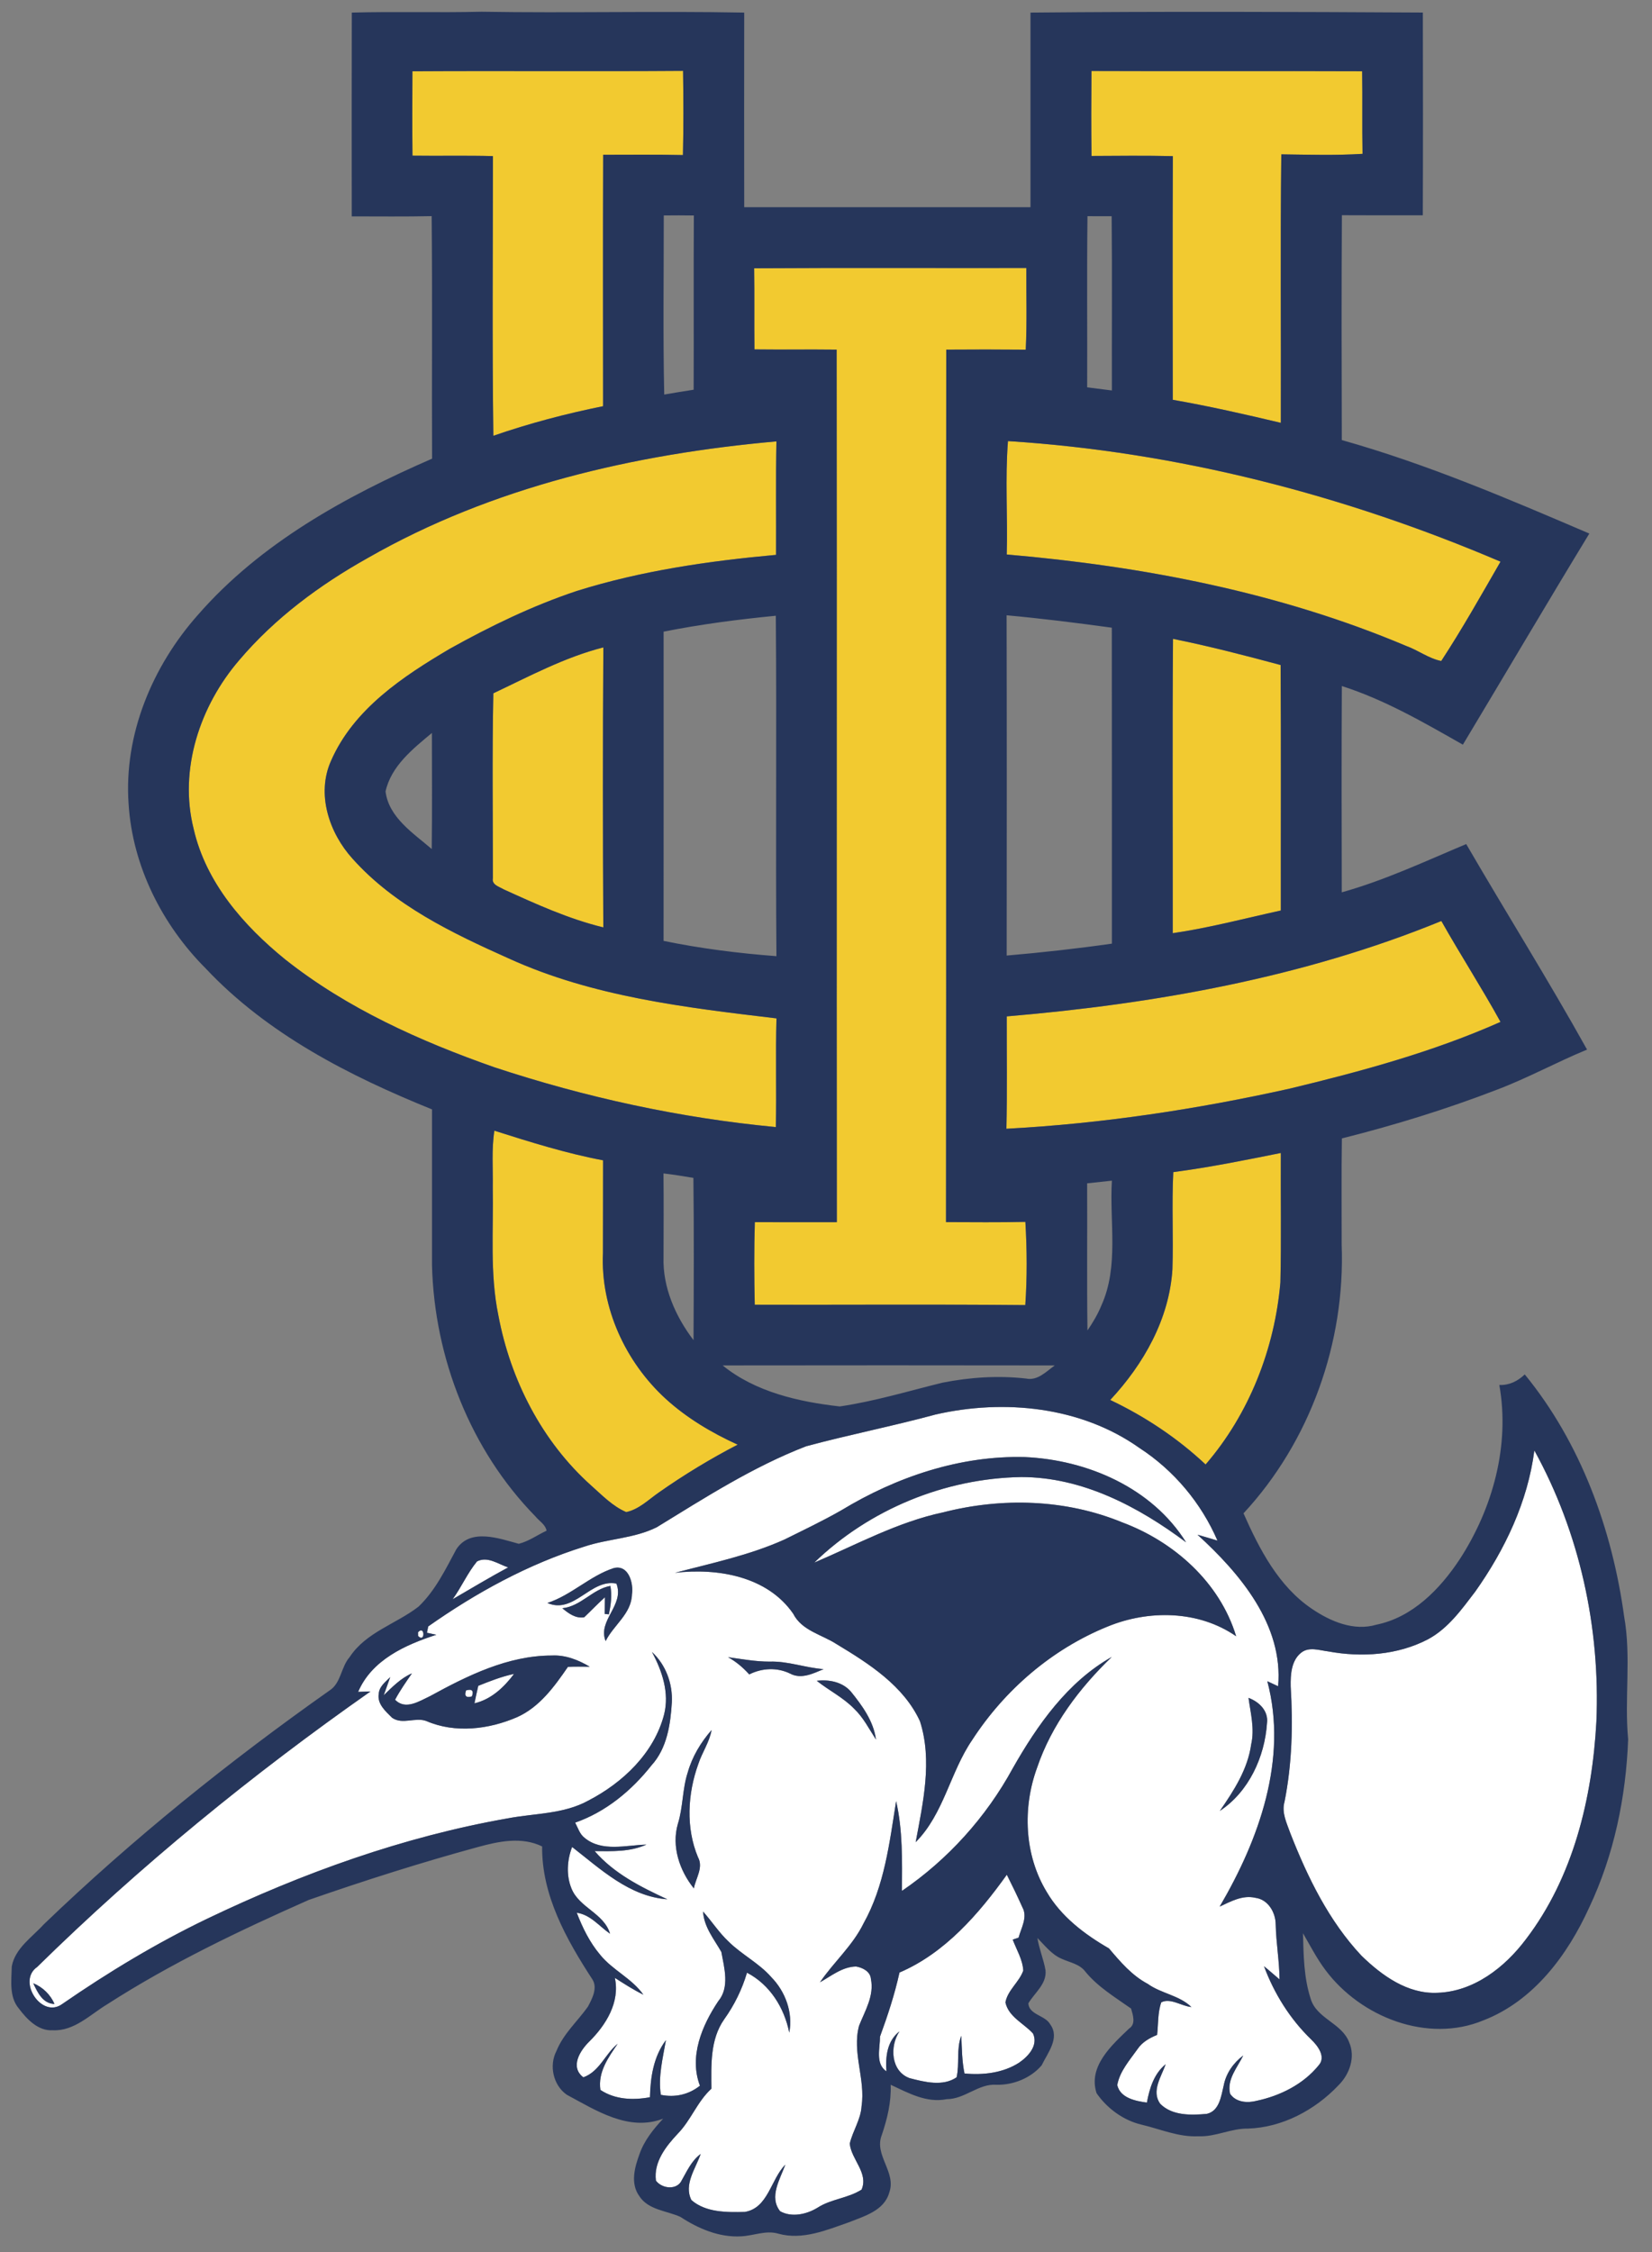 <?xml version="1.0" encoding="utf-8"?>
<!-- Generator: Adobe Illustrator 17.0.0, SVG Export Plug-In . SVG Version: 6.00 Build 0)  -->
<!DOCTYPE svg PUBLIC "-//W3C//DTD SVG 1.1//EN" "http://www.w3.org/Graphics/SVG/1.1/DTD/svg11.dtd">
<svg version="1.1" id="Layer_1" xmlns="http://www.w3.org/2000/svg" xmlns:xlink="http://www.w3.org/1999/xlink" x="0px" y="0px"
	 width="146.75px" height="200px" viewBox="0 0 146.75 200" style="enable-background:new 0 0 146.75 200;" xml:space="preserve">
<rect x="0" y="0" width="146.75" height="200" fill="#808080" stroke="none"/>
<path id="color3" style="fill:#F2CA30;" d="M36.642,13.823c-0.025-2.496-0.018-4.997-0.004-7.493
	c8.013-0.047,16.026,0.022,24.039-0.036c0.037,2.489,0.047,4.982-0.011,7.475c-2.361-0.055-4.725-0.025-7.086-0.025
	c-0.026,7.442-0.011,14.887-0.007,22.329c-3.302,0.667-6.567,1.526-9.748,2.628c-0.11-8.28-0.04-16.56-0.037-24.84
	C41.404,13.797,39.025,13.856,36.642,13.823z M104.186,13.863c-0.032,7.211-0.015,14.426-0.007,21.641
	c3.225,0.564,6.416,1.289,9.601,2.046c0.026-7.951-0.055-15.897,0.041-23.844c2.404,0.029,4.813,0.106,7.216-0.044
	c-0.045-2.445,0.004-4.89-0.034-7.336c-8.013-0.033-16.028,0.011-24.046-0.022c-0.021,2.514-0.025,5.029,0.004,7.544
	C99.369,13.834,101.777,13.808,104.186,13.863z M67.021,31.028c2.435,0.029,4.869-0.008,7.303,0.021
	c0.026,25.829-0.011,51.657,0.015,77.489c-2.427,0.004-4.857,0.004-7.284-0.003c-0.073,2.441-0.062,4.887-0.007,7.332
	c8.009,0.018,16.022-0.045,24.032,0.032c0.169-2.459,0.153-4.935,0.007-7.39c-2.351,0.055-4.7,0.028-7.05,0.021
	c0.032-25.828-0.008-51.657,0.021-77.482c2.354-0.018,4.708-0.018,7.062,0.004c0.116-2.416,0.04-4.835,0.054-7.251
	c-8.06,0.014-16.12-0.026-24.18,0.022C67.032,26.225,66.992,28.627,67.021,31.028z M68.921,100.09
	c0.065-3.218-0.033-6.436,0.055-9.653c-8.075-0.963-16.33-1.919-23.808-5.334c-4.997-2.237-10.14-4.693-13.848-8.844
	c-2.08-2.288-3.236-5.748-1.915-8.694c2.006-4.598,6.395-7.501,10.561-9.957c3.602-2.005,7.335-3.814,11.249-5.121
	c5.747-1.805,11.743-2.668,17.724-3.214c0.018-3.36-0.033-6.721,0.033-10.077c-12.592,1.12-25.265,4.03-36.315,10.363
	c-4.257,2.383-8.247,5.337-11.414,9.074c-3.481,4.048-5.374,9.704-4.038,14.986c1.087,4.755,4.426,8.573,8.119,11.574
	c5.502,4.363,11.999,7.27,18.588,9.583C52.02,97.458,60.414,99.285,68.921,100.09z M89.431,49.242
	c12.116,1.043,24.239,3.368,35.481,8.12c1.062,0.38,2.006,1.12,3.115,1.339c1.874-2.862,3.555-5.857,5.267-8.822
	c-13.873-5.919-28.684-9.751-43.754-10.707C89.276,42.503,89.522,45.893,89.431,49.242z M113.759,59.059
	c-3.167-0.853-6.341-1.676-9.559-2.324c-0.069,8.716-0.015,17.428-0.025,26.14c3.239-0.472,6.409-1.314,9.604-2.017
	C113.769,73.592,113.806,66.326,113.759,59.059z M43.824,61.571c-0.114,5.472-0.037,10.948-0.04,16.421
	c-0.117,0.589,0.563,0.75,0.944,0.981c2.877,1.311,5.78,2.635,8.866,3.385c-0.044-8.287-0.051-16.578,0.003-24.865
	C50.161,58.368,47.012,60.063,43.824,61.571z M89.401,100.24c8.467-0.45,16.886-1.721,25.159-3.562
	c6.368-1.534,12.734-3.261,18.733-5.926c-1.673-3.035-3.554-5.945-5.256-8.961c-12.264,5.015-25.455,7.361-38.607,8.471
	C89.423,93.589,89.474,96.917,89.401,100.24z M52.511,131.918c0.97,0.86,1.915,1.852,3.119,2.364
	c1.138-0.245,1.977-1.105,2.903-1.746c2.233-1.566,4.572-2.986,6.995-4.242c-2.31-1.055-4.528-2.368-6.409-4.088
	c-3.559-3.263-5.78-8.072-5.557-12.934c0.015-2.741,0-5.487,0.011-8.229c-3.284-0.619-6.479-1.625-9.656-2.632
	c-0.26,1.666-0.114,3.354-0.143,5.034c0.074,3.787-0.274,7.624,0.498,11.368C45.347,122.544,48.14,128.005,52.511,131.918z
	 M113.779,102.39c-3.17,0.64-6.343,1.28-9.553,1.701c-0.146,2.874,0.015,5.754-0.077,8.631c-0.278,4.415-2.559,8.427-5.524,11.604
	c3.094,1.469,5.975,3.387,8.472,5.729c3.876-4.491,6.134-10.278,6.643-16.164C113.831,110.058,113.755,106.222,113.779,102.39z"/>
<path id="color2" style="fill:#FFFFFF;" d="M113.663,175.785c-0.015-1.632-0.305-3.243-0.341-4.872
	c-0.006-1.072-0.67-2.229-1.808-2.375c-1.139-0.265-2.179,0.325-3.17,0.782c3.495-5.947,6.072-13.09,4.234-20.015
	c0.242,0.113,0.722,0.337,0.959,0.446c0.483-5.443-3.386-10.019-7.16-13.456c0.59,0.176,1.183,0.334,1.772,0.523
	c-1.442-3.342-3.869-6.237-6.922-8.222c-5.19-3.686-12.021-4.37-18.112-2.979c-3.807,1.032-7.687,1.794-11.494,2.818
	c-4.715,1.816-8.991,4.566-13.277,7.193c-2.014,1.007-4.334,1.014-6.446,1.724c-4.979,1.552-9.608,4.097-13.859,7.087
	c-0.029,0.139-0.084,0.421-0.113,0.561c0.208,0.044,0.626,0.132,0.834,0.179c-2.76,0.897-5.725,2.226-6.947,5.07
	c0.274-0.008,0.823-0.025,1.098-0.037C22.417,157.571,12.45,165.7,3.299,174.684c-1.804,1.255,0.399,4.612,2.218,3.295
	c4.1-2.83,8.383-5.414,12.877-7.577c8.481-4.061,17.424-7.288,26.704-8.918c2.401-0.457,4.974-0.368,7.17-1.581
	c3.064-1.589,5.842-4.225,6.728-7.654c0.479-1.926-0.179-3.862-1.083-5.546c1.234,1.143,1.849,2.805,1.768,4.481
	c-0.117,1.955-0.432,4.085-1.805,5.589c-1.771,2.244-4.059,4.14-6.783,5.089c0.249,0.464,0.402,1.028,0.849,1.361
	c1.538,1.263,3.668,0.638,5.48,0.589c-1.442,0.659-3.053,0.59-4.597,0.579c1.72,1.994,4.107,3.191,6.457,4.279
	c-3.364-0.242-5.934-2.68-8.46-4.646c-0.446,1.16-0.534,2.512-0.062,3.675c0.688,1.731,2.885,2.196,3.434,4.031
	c-0.959-0.66-1.739-1.695-2.958-1.864c0.509,1.325,1.146,2.625,2.068,3.72c1.106,1.376,2.823,2.1,3.847,3.555
	c-0.882-0.433-1.709-0.968-2.533-1.494c0.472,2.159-0.79,4.191-2.266,5.651c-0.831,0.813-1.742,2.267-0.531,3.182
	c1.446-0.517,1.929-2.072,3.049-2.98c-0.834,1.226-1.768,2.515-1.534,4.099c1.307,0.868,2.903,0.927,4.4,0.649
	c0.044-1.78,0.319-3.61,1.42-5.071c-0.275,1.604-0.699,3.218-0.454,4.857c1.245,0.26,2.478-0.014,3.474-0.809
	c-0.981-2.588,0.183-5.344,1.629-7.507c1.028-1.234,0.534-2.954,0.274-4.374c-0.655-1.143-1.545-2.212-1.625-3.588
	c0.78,0.874,1.417,1.874,2.277,2.679c1.171,1.153,2.69,1.9,3.781,3.146c1.255,1.276,1.944,3.15,1.6,4.931
	c-0.443-2.208-1.72-4.266-3.755-5.323c-0.439,1.486-1.127,2.885-2.028,4.143c-1.26,1.791-1.149,4.078-1.135,6.161
	c-1.249,1.135-1.809,2.785-2.976,3.983c-1.058,1.123-2.167,2.525-1.951,4.177c0.487,0.665,1.68,0.862,2.2,0.139
	c0.516-0.886,0.922-1.878,1.776-2.508c-0.439,1.292-1.523,2.701-0.824,4.096c1.263,1.109,3.148,1.095,4.741,1.055
	c2.085-0.344,2.298-2.885,3.602-4.199c-0.461,1.285-1.475,2.867-0.461,4.137c1.021,0.574,2.357,0.278,3.324-0.315
	c1.2-0.778,2.712-0.834,3.91-1.606c0.64-1.475-0.923-2.683-1.048-4.085c0.264-1.138,0.982-2.138,1.048-3.328
	c0.361-2.393-0.864-4.768-0.221-7.145c0.527-1.325,1.354-2.661,1.051-4.147c-0.051-0.67-0.735-1.007-1.317-1.109
	c-1.216,0.023-2.192,0.835-3.207,1.402c1.218-1.794,2.903-3.25,3.865-5.22c1.867-3.331,2.31-7.172,2.899-10.868
	c0.596,2.613,0.53,5.308,0.517,7.973c4.082-2.785,7.479-6.549,9.843-10.887c2.182-3.839,4.868-7.673,8.796-9.891
	c-2.866,2.76-5.345,6.028-6.633,9.832c-1.307,3.566-1.143,7.75,0.853,11.036c1.285,2.196,3.364,3.768,5.531,5.018
	c1.011,1.191,2.039,2.405,3.444,3.148c1.202,0.863,2.793,1.007,3.878,2.057c-0.887-0.08-1.853-0.834-2.676-0.417
	c-0.327,0.919-0.257,1.929-0.37,2.893c-0.674,0.274-1.325,0.64-1.739,1.259c-0.699,0.991-1.581,1.966-1.801,3.195
	c0.263,1.154,1.629,1.421,2.632,1.556c0.23-1.266,0.633-2.569,1.669-3.407c-0.381,1.097-1.296,2.379-0.49,3.51
	c1.065,1.076,2.741,1.024,4.136,0.9c1.136-0.253,1.281-1.592,1.509-2.521c0.205-1.084,0.864-2.01,1.735-2.665
	c-0.523,1.072-1.472,2.115-1.168,3.401c0.516,0.768,1.545,0.838,2.364,0.622c2.087-0.443,4.137-1.466,5.498-3.142
	c0.692-0.765-0.087-1.757-0.666-2.313c-1.874-1.812-3.275-4.059-4.184-6.493C112.752,174.991,113.198,175.394,113.663,175.785z
	 M2.951,176.122c0.846,0.348,1.519,1.003,1.892,1.842C3.797,177.945,3.332,176.928,2.951,176.122z M50.45,148.028
	c-1.204,1.749-2.518,3.576-4.521,4.469c-2.504,1.084-5.491,1.45-8.05,0.344c-0.984-0.376-2.123,0.356-3.053-0.296
	c-0.564-0.564-1.336-1.223-1.182-2.12c0.037-0.654,0.601-1.062,1.021-1.489c-0.187,0.538-0.388,1.072-0.578,1.611
	c0.768-0.733,1.515-1.516,2.507-1.943c-0.527,0.764-1.062,1.521-1.497,2.341c0.911,0.96,2.171,0.118,3.111-0.321
	c3.331-1.823,6.915-3.598,10.798-3.603c1.212-0.065,2.361,0.385,3.383,0.996C51.742,148.017,51.094,147.991,50.45,148.028z
	 M51.896,143.624c-0.762,0.129-1.398-0.348-1.944-0.802c1.669-0.176,2.676-1.701,4.268-1.983c0.162,0.846,0.041,1.69-0.131,2.525
	l-0.37-0.036c0.004-0.37,0.015-1.113,0.019-1.483C53.104,142.417,52.515,143.036,51.896,143.624z M56.138,141.592
	c-0.051,1.729-1.628,2.714-2.339,4.148c-0.74-1.853,1.709-3.185,0.956-5.11c-2.306-0.446-3.745,2.749-6.128,1.725
	c2.138-0.7,3.774-2.409,5.89-3.097C55.838,138.921,56.289,140.593,56.138,141.592z M112.55,153.024
	c-0.201,3.006-1.621,6.103-4.191,7.797c1.245-1.794,2.482-3.708,2.786-5.915c0.318-1.376-0.051-2.76-0.238-4.126
	C111.851,151.132,112.689,151.936,112.55,153.024z M62.031,156.656c-0.948,2.631-1.124,5.655-0.029,8.275
	c0.505,0.911-0.198,1.863-0.366,2.771c-1.27-1.581-2.002-3.727-1.42-5.736c0.469-1.486,0.392-3.078,0.875-4.558
	c0.396-1.404,1.164-2.68,2.12-3.77C63.02,154.716,62.368,155.628,62.031,156.656z M70.176,148.617
	c-1.161-0.557-2.485-0.491-3.62,0.08c-0.546-0.607-1.168-1.135-1.885-1.529c1.223,0.164,2.445,0.395,3.683,0.392
	c1.636-0.056,3.188,0.553,4.81,0.67C72.226,148.617,71.168,149.159,70.176,148.617z M75.883,151.754
	c-0.97-1.007-2.244-1.625-3.327-2.489c1.087-0.132,2.28,0.099,3.03,0.96c1.008,1.248,2.011,2.621,2.229,4.257
	C77.204,153.548,76.699,152.53,75.883,151.754z M98.373,144.455c-4.912,1.994-9.118,5.611-12,10.049
	c-1.972,2.87-2.518,6.563-5.032,9.092c0.651-3.507,1.505-7.24,0.381-10.74c-1.449-3.15-4.521-5.109-7.391-6.838
	c-1.321-0.863-3.104-1.196-3.873-2.715c-2.303-3.332-6.728-4.07-10.498-3.628c3.272-0.86,6.621-1.559,9.722-2.954
	c1.703-0.846,3.422-1.661,5.07-2.606c4.883-2.958,10.538-4.869,16.289-4.718c5.556,0.249,11.292,2.727,14.32,7.569
	c-4.243-3.167-9.214-5.795-14.639-5.795c-6.787,0.11-13.515,2.877-18.391,7.6c3.767-1.603,7.402-3.605,11.439-4.462
	c5.228-1.34,10.889-1.183,15.908,0.882c4.602,1.713,8.679,5.326,10.129,10.118C106.48,143.002,102.037,142.943,98.373,144.455z
	 M136.299,128.807c4.031,7.307,5.868,15.77,5.51,24.09c-0.37,6.815-2.058,13.826-6.267,19.331c-1.871,2.489-4.62,4.638-7.849,4.744
	c-2.653,0.128-4.941-1.534-6.753-3.295c-2.892-3.085-4.781-6.954-6.311-10.857c-0.318-0.905-0.806-1.846-0.521-2.822
	c0.67-3.371,0.755-6.827,0.545-10.246c-0.018-1.039,0.052-2.291,0.938-2.987c0.699-0.548,1.61-0.204,2.402-0.109
	c2.957,0.545,6.148,0.337,8.851-1.073c1.789-0.955,2.998-2.657,4.202-4.235C133.682,137.625,135.714,133.367,136.299,128.807z
	 M45.138,139.195c-1.669,0.9-3.294,1.878-4.931,2.829c0.787-1.08,1.318-2.332,2.167-3.36
	C43.312,138.174,44.26,138.905,45.138,139.195z M37.14,145.283l-0.007-0.327C37.755,144.271,37.785,145.955,37.14,145.283z
	 M42.484,149.712c1.036-0.414,2.08-0.828,3.178-1.058c-0.882,1.183-2.035,2.269-3.515,2.609
	C42.247,150.74,42.375,150.227,42.484,149.712z M41.921,150.652c-0.52,0.146-0.692-0.033-0.52-0.534
	C41.928,149.965,42.101,150.145,41.921,150.652z M91.759,180.581c0.501,1.054-0.421,2.046-1.234,2.599
	c-1.42,0.915-3.198,1.116-4.847,0.959c-0.229-1.105-0.233-2.233-0.284-3.353c-0.459,1.189-0.14,2.481-0.418,3.693
	c-1.224,0.835-2.848,0.417-4.177,0.073c-1.669-0.611-1.778-2.834-0.899-4.151c-1.106,0.856-1.249,2.248-1.157,3.551
	c-1.011-0.695-0.563-2.061-0.571-3.087c0.681-1.861,1.304-3.748,1.731-5.691c4.037-1.727,7.031-5.19,9.536-8.686
	c0.482,0.958,0.951,1.925,1.391,2.909c0.472,0.864-0.121,1.827-0.349,2.68l-0.52,0.172c0.34,0.898,0.882,1.769,0.938,2.749
	c-0.359,1.029-1.384,1.732-1.585,2.826C89.595,179.116,90.938,179.68,91.759,180.581z"/>
<path id="color1" style="fill:#26365B;" d="M144.275,143.551c-1.061-7.73-3.847-15.41-8.828-21.494
	c-0.623,0.597-1.38,0.974-2.26,0.938c0.96,5.376-0.589,10.984-3.539,15.509c-1.746,2.632-4.173,5.125-7.384,5.78
	c-1.998,0.59-4.056-0.282-5.698-1.392c-2.983-1.998-4.697-5.325-6.103-8.499c5.919-6.376,9.049-15.187,8.72-23.855
	c0.007-3.148-0.03-6.297,0.018-9.44c4.682-1.175,9.301-2.599,13.805-4.338c2.723-1.032,5.284-2.441,7.975-3.55
	c-3.434-6.165-7.188-12.149-10.735-18.252c-3.642,1.53-7.24,3.221-11.055,4.287c-0.011-6.109-0.026-12.215,0.007-18.321
	c3.814,1.222,7.285,3.236,10.751,5.208c3.749-6.244,7.445-12.526,11.234-18.749c-7.204-3.086-14.434-6.179-21.988-8.302
	c-0.019-6.655-0.03-13.313,0.007-19.968c2.394,0.015,4.792,0.008,7.188,0.008c0.023-6.003,0.016-12.003,0.004-18.006
	c-11.618-0.066-23.239-0.106-34.854,0.004c0.003,5.758,0.003,11.519,0,17.281c-8.479,0.004-16.956,0.004-25.43,0
	c-0.007-5.758-0.011-11.519,0-17.281c-7.782-0.147-15.564,0.051-23.347-0.077c-3.84,0.095-7.676-0.029-11.512,0.077
	c-0.015,6.032-0.008,12.064-0.004,18.098c2.365,0,4.733,0.029,7.098-0.022c0.07,7.178,0.004,14.357,0.037,21.538
	c-7.657,3.331-15.234,7.493-20.795,13.866c-4.052,4.561-6.6,10.641-6.164,16.802c0.348,5.509,2.979,10.732,6.856,14.609
	c5.484,5.831,12.768,9.546,20.097,12.511c0,4.624,0,9.246,0,13.866c0.212,8.204,3.422,16.396,9.188,22.281
	c0.333,0.41,0.885,0.714,0.988,1.267c-0.82,0.381-1.607,0.956-2.471,1.163c-1.764-0.479-4.301-1.419-5.546,0.487
	c-0.963,1.787-1.867,3.672-3.356,5.093c-1.999,1.548-4.667,2.268-6.117,4.477c-0.784,0.894-0.757,2.32-1.801,2.979
	c-8.936,6.305-17.482,13.176-25.368,20.756c-1.043,1.149-2.544,2.115-2.848,3.737c-0.025,1.252-0.249,2.694,0.622,3.734
	c0.722,0.959,1.721,2.017,3.023,1.939c1.918,0.084,3.317-1.395,4.843-2.313c5.655-3.639,11.754-6.542,17.893-9.261
	c4.96-1.725,9.968-3.32,15.034-4.7c1.853-0.509,3.887-0.935,5.699-0.052c-0.051,4.338,2.163,8.273,4.462,11.806
	c0.491,0.758-0.022,1.717-0.395,2.423c-0.93,1.308-2.178,2.408-2.793,3.929c-0.677,1.295-0.297,3.049,0.915,3.894
	c2.6,1.391,5.502,3.299,8.562,2.123c-0.864,0.93-1.684,1.937-2.105,3.156c-0.432,1.171-0.816,2.588-0.029,3.7
	c0.794,1.259,2.431,1.311,3.661,1.866c1.593,1.044,3.448,1.839,5.389,1.729c1.108-0.048,2.214-0.567,3.323-0.234
	c2.134,0.59,4.272-0.318,6.264-1.014c1.369-0.549,3.14-1.032,3.583-2.647c0.648-1.808-1.373-3.312-0.666-5.102
	c0.49-1.443,0.85-2.929,0.79-4.463c1.567,0.726,3.184,1.641,4.982,1.277c1.607,0.004,2.815-1.395,4.415-1.277
	c1.482,0.037,3.053-0.59,4.015-1.727c0.524-1.091,1.638-2.423,0.77-3.624c-0.439-0.827-1.896-0.85-1.951-1.878
	c0.553-0.943,1.637-1.713,1.526-2.925c-0.165-0.98-0.57-1.899-0.722-2.881c0.663,0.667,1.256,1.464,2.149,1.845
	c0.732,0.338,1.614,0.462,2.123,1.161c1.12,1.358,2.632,2.258,4.049,3.261c0.164,0.567,0.446,1.377-0.173,1.773
	c-1.541,1.477-3.671,3.364-2.891,5.747c0.925,1.339,2.372,2.405,3.974,2.786c1.681,0.392,3.31,1.127,5.074,1.035
	c1.512,0.069,2.892-0.706,4.399-0.681c3.054-0.099,5.949-1.644,8.028-3.833c0.992-0.974,1.541-2.507,0.959-3.836
	c-0.645-1.706-2.892-2.09-3.418-3.865c-0.608-1.871-0.631-3.866-0.682-5.814c0.648,1.107,1.232,2.259,2.01,3.288
	c3.118,4.162,9.06,6.511,14.03,4.443c4.447-1.725,7.471-5.799,9.385-10.016c2.204-4.655,3.266-9.806,3.46-14.935
	C144.286,150.829,144.92,147.16,144.275,143.551z M113.739,113.891c-0.509,5.886-2.767,11.673-6.643,16.164
	c-2.497-2.343-5.378-4.261-8.472-5.729c2.966-3.177,5.246-7.188,5.524-11.604c0.092-2.877-0.069-5.757,0.077-8.631
	c3.21-0.421,6.383-1.062,9.553-1.701C113.755,106.222,113.831,110.058,113.739,113.891z M96.572,105.087
	c0.732-0.077,1.465-0.158,2.199-0.238c-0.223,3.687,0.642,7.592-0.93,11.077c-0.322,0.786-0.758,1.525-1.24,2.225
	C96.543,113.799,96.594,109.442,96.572,105.087z M128.038,81.791c1.702,3.016,3.583,5.926,5.256,8.961
	c-5.999,2.665-12.365,4.393-18.733,5.926c-8.273,1.841-16.692,3.112-25.159,3.562c0.072-3.324,0.021-6.651,0.029-9.978
	C102.583,89.152,115.774,86.806,128.038,81.791z M89.419,54.641c3.126,0.285,6.237,0.677,9.346,1.102
	c0.014,9.353,0,18.705,0.007,28.058c-3.104,0.442-6.222,0.79-9.346,1.058C89.435,74.785,89.441,64.715,89.419,54.641z
	 M113.779,80.857c-3.195,0.703-6.365,1.545-9.604,2.017c0.011-8.711-0.044-17.424,0.025-26.14c3.218,0.648,6.392,1.472,9.559,2.324
	C113.806,66.326,113.769,73.592,113.779,80.857z M96.956,6.305c8.017,0.033,16.033-0.011,24.046,0.022
	c0.038,2.446-0.011,4.891,0.034,7.336c-2.402,0.15-4.812,0.073-7.216,0.044c-0.096,7.947-0.015,15.893-0.041,23.844
	c-3.185-0.757-6.376-1.483-9.601-2.046c-0.008-7.215-0.025-14.43,0.007-21.641c-2.408-0.055-4.816-0.029-7.226-0.015
	C96.931,11.334,96.935,8.819,96.956,6.305z M96.602,19.2c0.713,0.007,1.432,0.007,2.148,0.004
	c0.052,5.158,0.007,10.315,0.021,15.473c-0.731-0.091-1.467-0.187-2.196-0.278C96.594,29.333,96.543,24.267,96.602,19.2z
	 M133.294,49.879c-1.712,2.965-3.393,5.959-5.267,8.822c-1.109-0.22-2.054-0.959-3.115-1.339
	c-11.242-4.751-23.365-7.076-35.481-8.12c0.092-3.349-0.154-6.739,0.109-10.07C104.61,40.127,119.421,43.96,133.294,49.879z
	 M91.172,23.802c-0.014,2.416,0.063,4.835-0.054,7.251c-2.354-0.021-4.708-0.021-7.062-0.004
	c-0.029,25.825,0.011,51.654-0.021,77.482c2.35,0.007,4.699,0.033,7.05-0.021c0.146,2.455,0.162,4.931-0.007,7.39
	c-8.01-0.077-16.022-0.015-24.032-0.032c-0.055-2.445-0.065-4.891,0.007-7.332c2.427,0.007,4.857,0.007,7.284,0.003
	c-0.025-25.832,0.012-51.66-0.015-77.489c-2.434-0.029-4.868,0.008-7.303-0.021c-0.029-2.401,0.011-4.803-0.029-7.204
	C75.052,23.776,83.112,23.816,91.172,23.802z M93.694,121.259c-0.753,0.541-1.53,1.383-2.551,1.164
	c-2.479-0.282-4.989-0.113-7.431,0.369c-3.027,0.747-6.025,1.654-9.114,2.109c-3.646-0.41-7.497-1.282-10.404-3.643
	C74.026,121.244,83.858,121.244,93.694,121.259z M61.618,34.611c-0.872,0.135-1.746,0.274-2.614,0.428
	c-0.114-5.3-0.037-10.604-0.04-15.905c0.889-0.011,1.782-0.011,2.672,0.003C61.603,24.296,61.64,29.453,61.618,34.611z
	 M36.642,13.823c-0.025-2.496-0.018-4.997-0.004-7.493c8.013-0.047,16.026,0.022,24.039-0.036c0.037,2.489,0.047,4.982-0.011,7.475
	c-2.361-0.055-4.725-0.025-7.086-0.025c-0.026,7.442-0.011,14.887-0.007,22.329c-3.302,0.667-6.567,1.526-9.748,2.628
	c-0.11-8.28-0.04-16.56-0.037-24.84C41.404,13.797,39.025,13.856,36.642,13.823z M25.324,85.195
	c-3.693-3.002-7.032-6.819-8.119-11.574c-1.336-5.282,0.557-10.938,4.038-14.986c3.167-3.737,7.156-6.691,11.414-9.074
	c11.051-6.333,23.724-9.243,36.315-10.363c-0.065,3.356-0.015,6.717-0.033,10.077c-5.981,0.545-11.978,1.409-17.724,3.214
	c-3.913,1.307-7.646,3.115-11.249,5.121c-4.166,2.457-8.555,5.359-10.561,9.957c-1.321,2.946-0.165,6.406,1.915,8.694
	c3.708,4.151,8.851,6.607,13.848,8.844c7.478,3.415,15.732,4.371,23.808,5.334c-0.088,3.217,0.011,6.435-0.055,9.653
	c-8.507-0.805-16.901-2.632-25.009-5.312C37.323,92.465,30.826,89.559,25.324,85.195z M58.949,56.095
	c3.295-0.655,6.626-1.087,9.968-1.413c0.085,10.074-0.025,20.155,0.055,30.232c-3.364-0.256-6.721-0.677-10.026-1.358
	C58.957,74.404,58.949,65.25,58.949,56.095z M53.594,82.358c-3.086-0.75-5.989-2.075-8.866-3.385
	c-0.381-0.231-1.062-0.392-0.944-0.981c0.003-5.473-0.074-10.949,0.04-16.421c3.188-1.508,6.336-3.203,9.773-4.078
	C53.543,65.78,53.55,74.071,53.594,82.358z M38.352,75.4c-1.632-1.409-3.817-2.796-4.103-5.114c0.494-2.255,2.431-3.788,4.118-5.194
	C38.367,68.529,38.396,71.962,38.352,75.4z M58.938,104.208c0.889,0.103,1.775,0.246,2.658,0.396
	c0.055,4.803,0.033,9.608,0.011,14.411c-1.6-2.105-2.749-4.689-2.664-7.376C58.949,109.16,58.964,106.683,58.938,104.208z
	 M44.271,116.814c-0.772-3.744-0.424-7.581-0.498-11.368c0.029-1.681-0.117-3.368,0.143-5.034c3.177,1.007,6.373,2.013,9.656,2.632
	c-0.011,2.741,0.004,5.487-0.011,8.229c-0.223,4.861,1.999,9.671,5.557,12.934c1.881,1.72,4.099,3.033,6.409,4.088
	c-2.423,1.256-4.762,2.676-6.995,4.242c-0.926,0.641-1.765,1.501-2.903,1.746c-1.204-0.512-2.148-1.504-3.119-2.364
	C48.14,128.005,45.347,122.544,44.271,116.814z M42.375,138.664c0.937-0.49,1.886,0.241,2.764,0.531
	c-1.669,0.9-3.294,1.878-4.931,2.829C40.995,140.944,41.525,139.692,42.375,138.664z M37.14,145.283l-0.007-0.327
	C37.755,144.271,37.785,145.955,37.14,145.283z M91.759,180.581c0.501,1.054-0.421,2.046-1.234,2.599
	c-1.42,0.915-3.198,1.116-4.847,0.959c-0.229-1.105-0.233-2.233-0.284-3.353c-0.459,1.189-0.14,2.481-0.418,3.693
	c-1.224,0.835-2.848,0.417-4.177,0.073c-1.669-0.611-1.778-2.834-0.899-4.151c-1.106,0.856-1.249,2.248-1.157,3.551
	c-1.011-0.695-0.563-2.061-0.571-3.087c0.681-1.861,1.304-3.748,1.731-5.691c4.037-1.727,7.031-5.19,9.536-8.686
	c0.482,0.958,0.951,1.925,1.391,2.909c0.472,0.864-0.121,1.827-0.349,2.68l-0.52,0.172c0.34,0.898,0.882,1.769,0.938,2.749
	c-0.359,1.029-1.384,1.732-1.585,2.826C89.595,179.116,90.938,179.68,91.759,180.581z M116.467,181.107
	c0.579,0.557,1.358,1.549,0.666,2.313c-1.361,1.676-3.411,2.698-5.498,3.142c-0.819,0.216-1.849,0.145-2.364-0.622
	c-0.304-1.286,0.645-2.329,1.168-3.401c-0.871,0.655-1.53,1.581-1.735,2.665c-0.228,0.93-0.373,2.269-1.509,2.521
	c-1.395,0.124-3.07,0.176-4.136-0.9c-0.806-1.131,0.109-2.413,0.49-3.51c-1.036,0.838-1.438,2.142-1.669,3.407
	c-1.003-0.135-2.369-0.401-2.632-1.556c0.22-1.23,1.102-2.204,1.801-3.195c0.414-0.619,1.065-0.984,1.739-1.259
	c0.113-0.964,0.043-1.974,0.37-2.893c0.823-0.417,1.789,0.337,2.676,0.417c-1.085-1.05-2.676-1.193-3.878-2.057
	c-1.405-0.743-2.434-1.958-3.444-3.148c-2.167-1.251-4.246-2.822-5.531-5.018c-1.995-3.286-2.159-7.471-0.853-11.036
	c1.288-3.804,3.767-7.072,6.633-9.832c-3.928,2.218-6.614,6.052-8.796,9.891c-2.364,4.338-5.761,8.102-9.843,10.887
	c0.014-2.665,0.079-5.359-0.517-7.973c-0.59,3.696-1.032,7.537-2.899,10.868c-0.962,1.97-2.646,3.426-3.865,5.22
	c1.014-0.567,1.991-1.38,3.207-1.402c0.582,0.103,1.267,0.439,1.317,1.109c0.304,1.486-0.523,2.822-1.051,4.147
	c-0.644,2.376,0.582,4.752,0.221,7.145c-0.066,1.19-0.784,2.19-1.048,3.328c0.125,1.402,1.688,2.61,1.048,4.085
	c-1.198,0.772-2.71,0.828-3.91,1.606c-0.966,0.594-2.302,0.89-3.324,0.315c-1.014-1.27,0-2.852,0.461-4.137
	c-1.303,1.314-1.516,3.855-3.602,4.199c-1.593,0.04-3.478,0.055-4.741-1.055c-0.699-1.395,0.385-2.804,0.824-4.096
	c-0.854,0.63-1.26,1.622-1.776,2.508c-0.52,0.724-1.713,0.526-2.2-0.139c-0.216-1.651,0.893-3.054,1.951-4.177
	c1.167-1.198,1.728-2.849,2.976-3.983c-0.015-2.083-0.125-4.37,1.135-6.161c0.9-1.259,1.589-2.657,2.028-4.143
	c2.035,1.058,3.313,3.115,3.755,5.323c0.344-1.78-0.344-3.654-1.6-4.931c-1.091-1.245-2.61-1.992-3.781-3.146
	c-0.86-0.805-1.498-1.805-2.277-2.679c0.08,1.376,0.97,2.444,1.625,3.588c0.26,1.42,0.754,3.14-0.274,4.374
	c-1.446,2.163-2.61,4.919-1.629,7.507c-0.995,0.795-2.229,1.068-3.474,0.809c-0.245-1.64,0.179-3.254,0.454-4.857
	c-1.102,1.461-1.376,3.291-1.42,5.071c-1.497,0.277-3.093,0.219-4.4-0.649c-0.234-1.584,0.699-2.873,1.534-4.099
	c-1.121,0.907-1.604,2.463-3.049,2.98c-1.211-0.915-0.3-2.369,0.531-3.182c1.475-1.46,2.737-3.492,2.266-5.651
	c0.824,0.526,1.651,1.061,2.533,1.494c-1.025-1.455-2.741-2.179-3.847-3.555c-0.922-1.095-1.559-2.395-2.068-3.72
	c1.219,0.169,1.999,1.204,2.958,1.864c-0.549-1.835-2.746-2.3-3.434-4.031c-0.472-1.163-0.384-2.515,0.062-3.675
	c2.526,1.966,5.096,4.403,8.46,4.646c-2.35-1.088-4.737-2.285-6.457-4.279c1.544,0.011,3.155,0.08,4.597-0.579
	c-1.812,0.049-3.942,0.674-5.48-0.589c-0.446-0.333-0.6-0.898-0.849-1.361c2.724-0.949,5.011-2.845,6.783-5.089
	c1.373-1.504,1.688-3.634,1.805-5.589c0.081-1.677-0.534-3.339-1.768-4.481c0.904,1.684,1.563,3.62,1.083,5.546
	c-0.886,3.43-3.664,6.066-6.728,7.654c-2.196,1.213-4.77,1.124-7.17,1.581c-9.28,1.63-18.223,4.857-26.704,8.918
	c-4.495,2.163-8.778,4.747-12.877,7.577c-1.819,1.317-4.022-2.04-2.218-3.295c9.151-8.983,19.119-17.112,29.614-24.471
	c-0.275,0.012-0.824,0.029-1.098,0.037c1.222-2.845,4.187-4.173,6.947-5.07c-0.208-0.047-0.626-0.135-0.834-0.179
	c0.029-0.14,0.084-0.422,0.113-0.561c4.25-2.99,8.88-5.535,13.859-7.087c2.112-0.71,4.433-0.717,6.446-1.724
	c4.286-2.628,8.562-5.377,13.277-7.193c3.807-1.024,7.687-1.786,11.494-2.818c6.091-1.391,12.922-0.706,18.112,2.979
	c3.053,1.984,5.479,4.88,6.922,8.222c-0.59-0.189-1.183-0.348-1.772-0.523c3.774,3.438,7.644,8.013,7.16,13.456
	c-0.237-0.109-0.717-0.333-0.959-0.446c1.838,6.925-0.739,14.067-4.234,20.015c0.991-0.457,2.031-1.047,3.17-0.782
	c1.138,0.146,1.802,1.303,1.808,2.375c0.036,1.629,0.326,3.24,0.341,4.872c-0.465-0.392-0.911-0.794-1.38-1.171
	C113.191,177.049,114.593,179.296,116.467,181.107z M141.809,152.896c-0.37,6.815-2.058,13.826-6.267,19.331
	c-1.871,2.489-4.62,4.638-7.849,4.744c-2.653,0.128-4.941-1.534-6.753-3.295c-2.892-3.085-4.781-6.954-6.311-10.857
	c-0.318-0.905-0.806-1.846-0.521-2.822c0.67-3.371,0.755-6.827,0.545-10.246c-0.018-1.039,0.052-2.291,0.938-2.987
	c0.699-0.548,1.61-0.204,2.402-0.109c2.957,0.545,6.148,0.337,8.851-1.073c1.789-0.955,2.998-2.657,4.202-4.235
	c2.635-3.722,4.667-7.979,5.252-12.54C140.33,136.113,142.167,144.576,141.809,152.896z M109.809,145.309
	c-3.328-2.307-7.771-2.365-11.436-0.854c-4.912,1.994-9.118,5.611-12,10.049c-1.972,2.87-2.518,6.563-5.032,9.092
	c0.651-3.507,1.505-7.24,0.381-10.74c-1.449-3.15-4.521-5.109-7.391-6.838c-1.321-0.863-3.104-1.196-3.873-2.715
	c-2.303-3.332-6.728-4.07-10.498-3.628c3.272-0.86,6.621-1.559,9.722-2.954c1.703-0.846,3.422-1.661,5.07-2.606
	c4.883-2.958,10.538-4.869,16.289-4.718c5.556,0.249,11.292,2.727,14.32,7.569c-4.243-3.167-9.214-5.795-14.639-5.795
	c-6.787,0.11-13.515,2.877-18.391,7.6c3.767-1.603,7.402-3.605,11.439-4.462c5.228-1.34,10.889-1.183,15.908,0.882
	C104.281,136.903,108.358,140.517,109.809,145.309z M56.138,141.592c-0.051,1.729-1.628,2.714-2.339,4.148
	c-0.74-1.853,1.709-3.185,0.956-5.11c-2.306-0.446-3.745,2.749-6.128,1.725c2.138-0.7,3.774-2.409,5.89-3.097
	C55.838,138.921,56.289,140.593,56.138,141.592z M53.718,143.328c0.004-0.37,0.015-1.113,0.019-1.483
	c-0.633,0.572-1.222,1.191-1.841,1.779c-0.762,0.129-1.398-0.348-1.944-0.802c1.669-0.176,2.676-1.701,4.268-1.983
	c0.162,0.846,0.041,1.69-0.131,2.525L53.718,143.328z M49.007,147.02c-3.883,0.005-7.467,1.779-10.798,3.603
	c-0.94,0.439-2.2,1.281-3.111,0.321c0.436-0.819,0.97-1.577,1.497-2.341c-0.992,0.428-1.739,1.21-2.507,1.943
	c0.19-0.539,0.391-1.073,0.578-1.611c-0.421,0.428-0.985,0.835-1.021,1.489c-0.154,0.897,0.618,1.557,1.182,2.12
	c0.93,0.652,2.068-0.08,3.053,0.296c2.559,1.106,5.546,0.74,8.05-0.344c2.002-0.893,3.316-2.72,4.521-4.469
	c0.645-0.037,1.292-0.012,1.94-0.012C51.369,147.405,50.219,146.955,49.007,147.02z M41.921,150.652
	c-0.52,0.146-0.692-0.033-0.52-0.534C41.928,149.965,42.101,150.145,41.921,150.652z M42.147,151.264
	c0.099-0.523,0.227-1.036,0.337-1.552c1.036-0.414,2.08-0.828,3.178-1.058C44.78,149.837,43.627,150.923,42.147,151.264z
	 M73.164,148.23c-0.938,0.388-1.996,0.93-2.987,0.388c-1.161-0.557-2.485-0.491-3.62,0.08c-0.546-0.607-1.168-1.135-1.885-1.529
	c1.223,0.164,2.445,0.395,3.683,0.392C69.989,147.504,71.541,148.112,73.164,148.23z M75.586,150.225
	c1.008,1.248,2.011,2.621,2.229,4.257c-0.611-0.934-1.116-1.951-1.933-2.727c-0.97-1.007-2.244-1.625-3.327-2.489
	C73.643,149.133,74.836,149.363,75.586,150.225z M110.906,150.78c0.944,0.352,1.783,1.156,1.644,2.244
	c-0.201,3.006-1.621,6.103-4.191,7.797c1.245-1.794,2.482-3.708,2.786-5.915C111.463,153.53,111.094,152.146,110.906,150.78z
	 M61.091,157.409c0.396-1.404,1.164-2.68,2.12-3.77c-0.19,1.076-0.842,1.988-1.179,3.017c-0.948,2.631-1.124,5.655-0.029,8.275
	c0.505,0.911-0.198,1.863-0.366,2.771c-1.27-1.581-2.002-3.727-1.42-5.736C60.685,160.48,60.607,158.889,61.091,157.409z
	 M4.843,177.964c-1.046-0.019-1.511-1.036-1.892-1.842C3.797,176.47,4.47,177.125,4.843,177.964z"/>
</svg>
